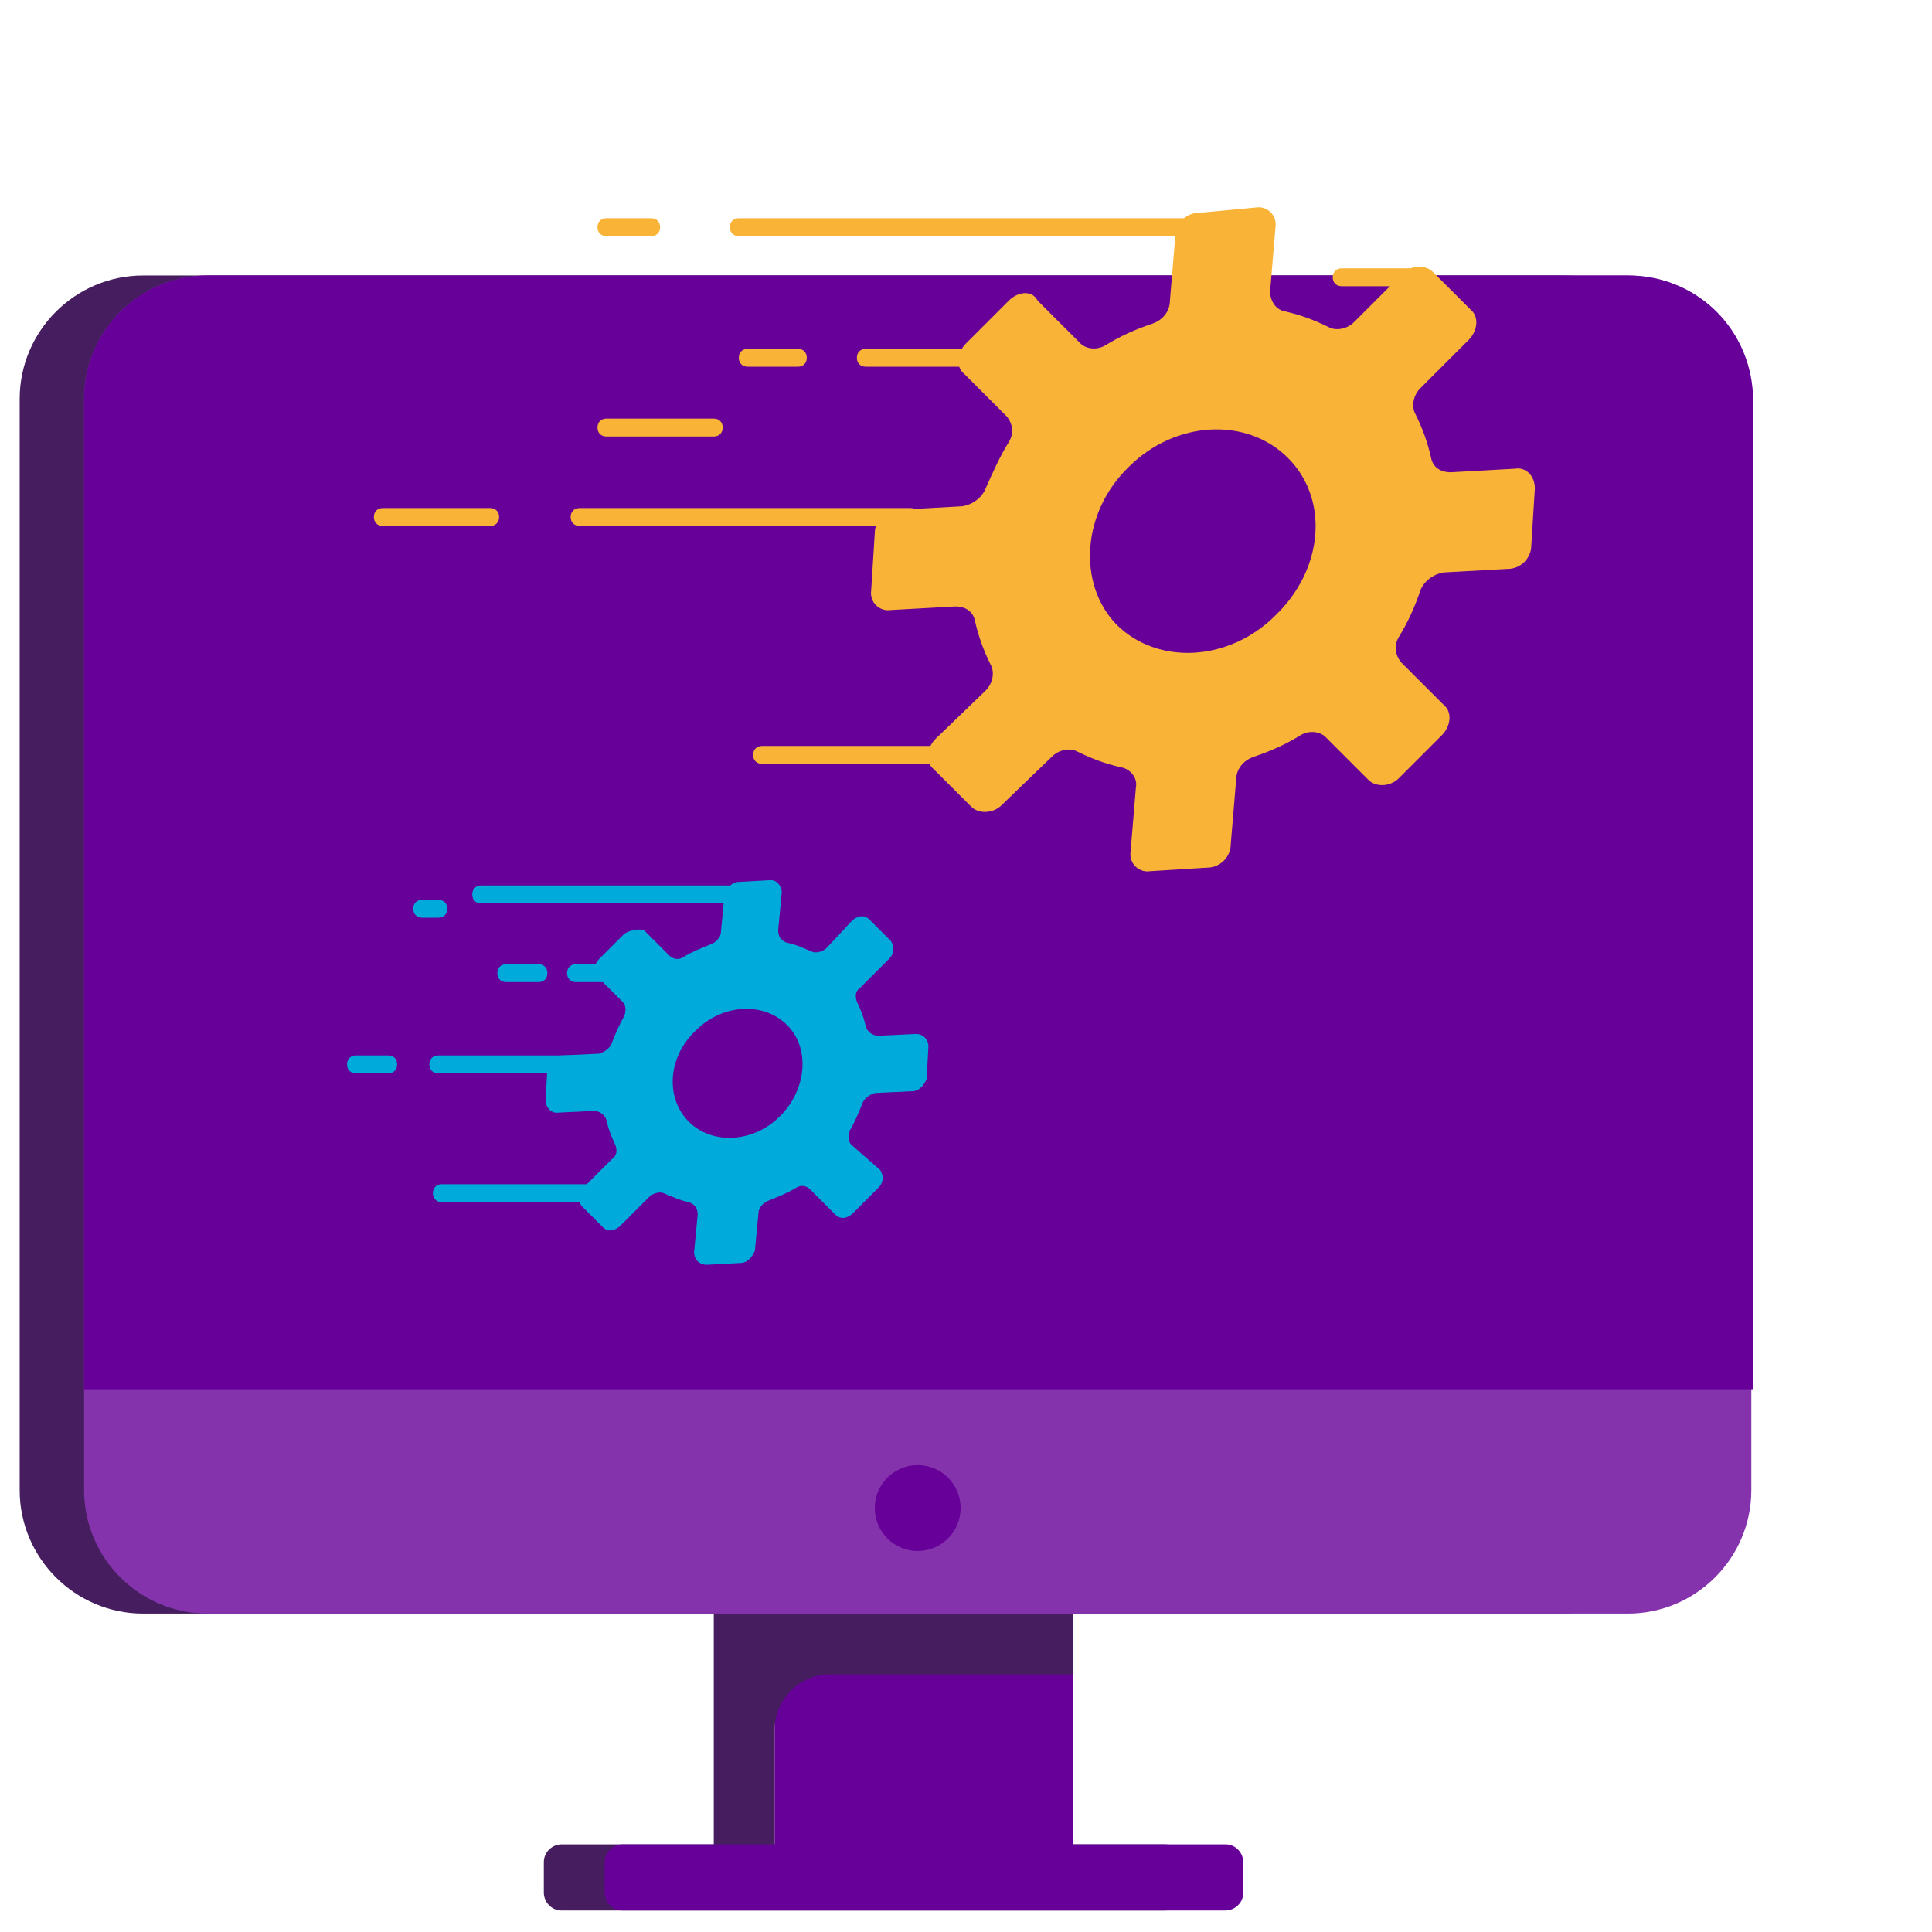 <svg xmlns="http://www.w3.org/2000/svg" xmlns:xlink="http://www.w3.org/1999/xlink" id="Layer_1" x="0px" y="0px" viewBox="0 0 108 108" style="enable-background:new 0 0 108 108;" xml:space="preserve"> <style type="text/css"> .st0{fill:#461E5F;} .st1{fill:#660099;} .st2{fill:#8533AD;} .st3{fill:#F9B438;} .st4{fill:#00ABDB;} </style> <g> <g> <path class="st0" d="M65.1,106.8H31.4c-0.6,0-1-0.5-1-1v-1.7c0-0.6,0.5-1,1-1h33.7c0.6,0,1,0.5,1,1v1.7 C66.1,106.4,65.6,106.8,65.1,106.8z"></path> <rect x="43.3" y="88.1" class="st1" width="16.7" height="15.7"></rect> <path class="st0" d="M43.3,88.1L43.3,88.1l-3.4,0v15.7h3.4v-7.1c0-1.7,1.4-3.1,3.1-3.1H60v-5.6H43.3z"></path> <path class="st1" d="M68.5,106.8H34.8c-0.6,0-1-0.5-1-1v-1.7c0-0.6,0.5-1,1-1h33.7c0.6,0,1,0.5,1,1v1.7 C69.5,106.4,69,106.8,68.5,106.8z"></path> </g> <path class="st0" d="M87.4,15.4H8c-3.8,0-6.9,3.1-6.9,6.9v61c0,3.8,3.1,6.9,6.9,6.9h79.4c3.8,0,6.9-3.1,6.9-6.9v-61 C94.3,18.5,91.2,15.4,87.4,15.4z"></path> <path class="st2" d="M91,15.4H11.6c-3.8,0-6.9,3.1-6.9,6.9v61c0,3.8,3.1,6.9,6.9,6.9H91c3.8,0,6.9-3.1,6.9-6.9v-61 C98,18.5,94.9,15.4,91,15.4z"></path> <path class="st1" d="M91,15.4H11.6c-3.8,0-6.9,3.1-6.9,6.9v55.4H98V22.4C98,18.5,94.9,15.4,91,15.4z"></path> <circle class="st1" cx="51.3" cy="84.3" r="2.4"></circle> </g> <g> <g> <path class="st3" d="M56.4,16.8l-2.4,2.4c-0.5,0.5-0.6,1.3-0.1,1.7l2.4,2.4c0.3,0.4,0.4,0.9,0.1,1.4c-0.5,0.8-0.9,1.7-1.3,2.6 c-0.2,0.5-0.7,0.9-1.3,1l-3.6,0.2c-0.7,0-1.3,0.6-1.3,1.3l-0.2,3.2c-0.1,0.7,0.5,1.2,1.1,1.1l3.6-0.2c0.6,0,1,0.3,1.1,0.8 c0.2,0.9,0.5,1.7,0.9,2.5c0.2,0.4,0.1,1-0.3,1.4l-2.8,2.7c-0.5,0.5-0.6,1.3-0.1,1.7l2.1,2.1c0.4,0.4,1.2,0.4,1.7-0.1l2.8-2.7 c0.4-0.4,1-0.5,1.4-0.3c0.8,0.4,1.6,0.7,2.5,0.9c0.5,0.1,0.9,0.6,0.8,1.1l-0.3,3.6c-0.1,0.7,0.5,1.2,1.1,1.1l3.2-0.2 c0.7,0,1.3-0.6,1.3-1.3l0.3-3.6c0-0.6,0.4-1.1,1-1.3c0.9-0.3,1.8-0.7,2.6-1.2c0.5-0.3,1.1-0.2,1.4,0.1l2.4,2.4 c0.4,0.4,1.2,0.4,1.7-0.1l2.4-2.4c0.5-0.5,0.6-1.3,0.1-1.7l-2.4-2.4c-0.3-0.4-0.4-0.9-0.1-1.4c0.5-0.8,0.9-1.7,1.2-2.6 c0.2-0.5,0.7-0.9,1.3-1l3.6-0.2c0.7,0,1.3-0.6,1.3-1.3l0.2-3.2c0-0.7-0.5-1.2-1.1-1.1l-3.6,0.2c-0.6,0-1-0.3-1.1-0.8 c-0.2-0.9-0.5-1.7-0.9-2.5c-0.2-0.4-0.1-1,0.3-1.4l2.7-2.7c0.5-0.5,0.6-1.3,0.1-1.7l-2.1-2.1c-0.4-0.4-1.2-0.4-1.7,0.1l-2.7,2.7 c-0.4,0.4-1,0.5-1.4,0.3c-0.8-0.4-1.6-0.7-2.5-0.9c-0.5-0.1-0.8-0.6-0.8-1.1l0.3-3.6c0.1-0.7-0.5-1.2-1.1-1.1L67,11.9 c-0.7,0-1.3,0.6-1.3,1.3l-0.3,3.6c0,0.6-0.4,1.1-1,1.3c-0.9,0.3-1.8,0.7-2.6,1.2c-0.5,0.3-1.1,0.2-1.4-0.1l-2.4-2.4 C57.7,16.2,56.9,16.3,56.4,16.8z M63.1,26.1c2.6-2.6,6.6-2.8,8.9-0.5c2.3,2.3,2,6.2-0.7,8.8c-2.6,2.6-6.6,2.8-8.9,0.5 C60.2,32.6,60.5,28.6,63.1,26.1z"></path> </g> <g> <g> <path class="st4" d="M34.9,52.2l-1.4,1.4c-0.3,0.3-0.3,0.7-0.1,1l1.4,1.4c0.2,0.2,0.2,0.5,0.1,0.8c-0.3,0.5-0.5,1-0.7,1.5 c-0.1,0.3-0.4,0.5-0.7,0.6L31.4,59c-0.4,0-0.7,0.4-0.8,0.7l-0.1,1.8c0,0.4,0.3,0.7,0.6,0.7l2.1-0.1c0.3,0,0.6,0.2,0.7,0.5 c0.1,0.5,0.3,1,0.5,1.4c0.1,0.3,0.1,0.6-0.2,0.8l-1.6,1.6c-0.3,0.3-0.3,0.7-0.1,1l1.2,1.2c0.3,0.3,0.7,0.2,1-0.1l1.6-1.6 c0.2-0.2,0.6-0.3,0.8-0.2c0.5,0.2,0.9,0.4,1.4,0.5c0.3,0.1,0.5,0.3,0.5,0.7L38.8,70c0,0.4,0.3,0.7,0.7,0.7l1.9-0.1 c0.4,0,0.7-0.4,0.8-0.7l0.2-2.1c0-0.3,0.3-0.6,0.6-0.7c0.5-0.2,1-0.4,1.5-0.7c0.3-0.2,0.6-0.1,0.8,0.1l1.4,1.4 c0.3,0.3,0.7,0.2,1-0.1l1.4-1.4c0.3-0.3,0.3-0.7,0.1-1L47.6,64c-0.2-0.2-0.2-0.5-0.1-0.8c0.3-0.5,0.5-1,0.7-1.5 c0.1-0.3,0.4-0.5,0.7-0.6l2.1-0.1c0.4,0,0.7-0.4,0.8-0.7l0.1-1.8c0-0.4-0.3-0.7-0.7-0.7l-2.1,0.1c-0.3,0-0.6-0.2-0.7-0.5 c-0.1-0.5-0.3-1-0.5-1.4c-0.1-0.3-0.1-0.6,0.2-0.8l1.6-1.6c0.3-0.3,0.3-0.7,0.1-1l-1.2-1.2c-0.3-0.3-0.7-0.2-1,0.1L46.2,53 c-0.2,0.2-0.6,0.3-0.8,0.2c-0.5-0.2-0.9-0.4-1.4-0.5c-0.3-0.1-0.5-0.3-0.5-0.7l0.2-2.1c0-0.4-0.3-0.7-0.6-0.7l-1.8,0.1 c-0.4,0-0.7,0.4-0.8,0.7l-0.2,2.1c0,0.3-0.3,0.6-0.6,0.7c-0.5,0.2-1,0.4-1.5,0.7c-0.3,0.2-0.6,0.1-0.8-0.1l-1.4-1.4 C35.7,51.9,35.2,52,34.9,52.2z M38.9,57.6c1.5-1.5,3.8-1.6,5.1-0.3c1.3,1.3,1.1,3.6-0.4,5.1c-1.5,1.5-3.8,1.6-5.1,0.3 C37.2,61.4,37.3,59.1,38.9,57.6z"></path> </g> </g> <g> <path class="st3" d="M67.7,13.2H41.3c-0.3,0-0.5-0.2-0.5-0.5s0.2-0.5,0.5-0.5h26.4c0.3,0,0.5,0.2,0.5,0.5S68,13.2,67.7,13.2z"></path> </g> <g> <path class="st4" d="M42.2,50.5H26.9c-0.3,0-0.5-0.2-0.5-0.5s0.2-0.5,0.5-0.5h15.3c0.3,0,0.5,0.2,0.5,0.5S42.5,50.5,42.2,50.5z"></path> </g> <g> <path class="st4" d="M24.5,51.3h-0.9c-0.3,0-0.5-0.2-0.5-0.5s0.2-0.5,0.5-0.5h0.9c0.3,0,0.5,0.2,0.5,0.5S24.8,51.3,24.5,51.3z"></path> </g> <g> <path class="st4" d="M35.1,67.2H24.7c-0.3,0-0.5-0.2-0.5-0.5s0.2-0.5,0.5-0.5h10.4c0.3,0,0.5,0.2,0.5,0.5S35.4,67.2,35.1,67.2z"></path> </g> <g> <path class="st4" d="M34.2,60h-9.7c-0.3,0-0.5-0.2-0.5-0.5s0.2-0.5,0.5-0.5h9.7c0.3,0,0.5,0.2,0.5,0.5S34.4,60,34.2,60z"></path> </g> <g> <path class="st4" d="M21.7,60h-1.8c-0.3,0-0.5-0.2-0.5-0.5s0.2-0.5,0.5-0.5h1.8c0.3,0,0.5,0.2,0.5,0.5S22,60,21.7,60z"></path> </g> <g> <path class="st4" d="M34,54.9h-1.8c-0.3,0-0.5-0.2-0.5-0.5s0.2-0.5,0.5-0.5H34c0.3,0,0.5,0.2,0.5,0.5S34.3,54.9,34,54.9z"></path> </g> <g> <path class="st4" d="M30.1,54.9h-1.8c-0.3,0-0.5-0.2-0.5-0.5s0.2-0.5,0.5-0.5h1.8c0.3,0,0.5,0.2,0.5,0.5S30.4,54.9,30.1,54.9z"></path> </g> <g> <path class="st3" d="M36.4,13.2h-2.5c-0.3,0-0.5-0.2-0.5-0.5s0.2-0.5,0.5-0.5h2.5c0.3,0,0.5,0.2,0.5,0.5S36.7,13.2,36.4,13.2z"></path> </g> <g> <path class="st3" d="M50.8,29.4H32.4c-0.3,0-0.5-0.2-0.5-0.5s0.2-0.5,0.5-0.5h18.5c0.3,0,0.5,0.2,0.5,0.5S51.1,29.4,50.8,29.4z"></path> </g> <g> <path class="st3" d="M27.4,29.4h-6c-0.3,0-0.5-0.2-0.5-0.5s0.2-0.5,0.5-0.5h6c0.3,0,0.5,0.2,0.5,0.5S27.7,29.4,27.4,29.4z"></path> </g> <g> <path class="st3" d="M54.4,20.5h-6c-0.3,0-0.5-0.2-0.5-0.5s0.2-0.5,0.5-0.5h6c0.3,0,0.5,0.2,0.5,0.5S54.7,20.5,54.4,20.5z"></path> </g> <g> <path class="st3" d="M39.9,24.4h-6c-0.3,0-0.5-0.2-0.5-0.5s0.2-0.5,0.5-0.5h6c0.3,0,0.5,0.2,0.5,0.5S40.2,24.4,39.9,24.4z"></path> </g> <g> <path class="st3" d="M44.6,20.5h-2.8c-0.3,0-0.5-0.2-0.5-0.5s0.2-0.5,0.5-0.5h2.8c0.3,0,0.5,0.2,0.5,0.5S44.9,20.5,44.6,20.5z"></path> </g> <g> <path class="st3" d="M79.6,16H75c-0.3,0-0.5-0.2-0.5-0.5S74.7,15,75,15h4.6c0.3,0,0.5,0.2,0.5,0.5S79.9,16,79.6,16z"></path> </g> <g> <path class="st3" d="M52.5,42.7h-9.9c-0.3,0-0.5-0.2-0.5-0.5s0.2-0.5,0.5-0.5h9.9c0.3,0,0.5,0.2,0.5,0.5S52.8,42.7,52.5,42.7z"></path> </g> </g> </svg>